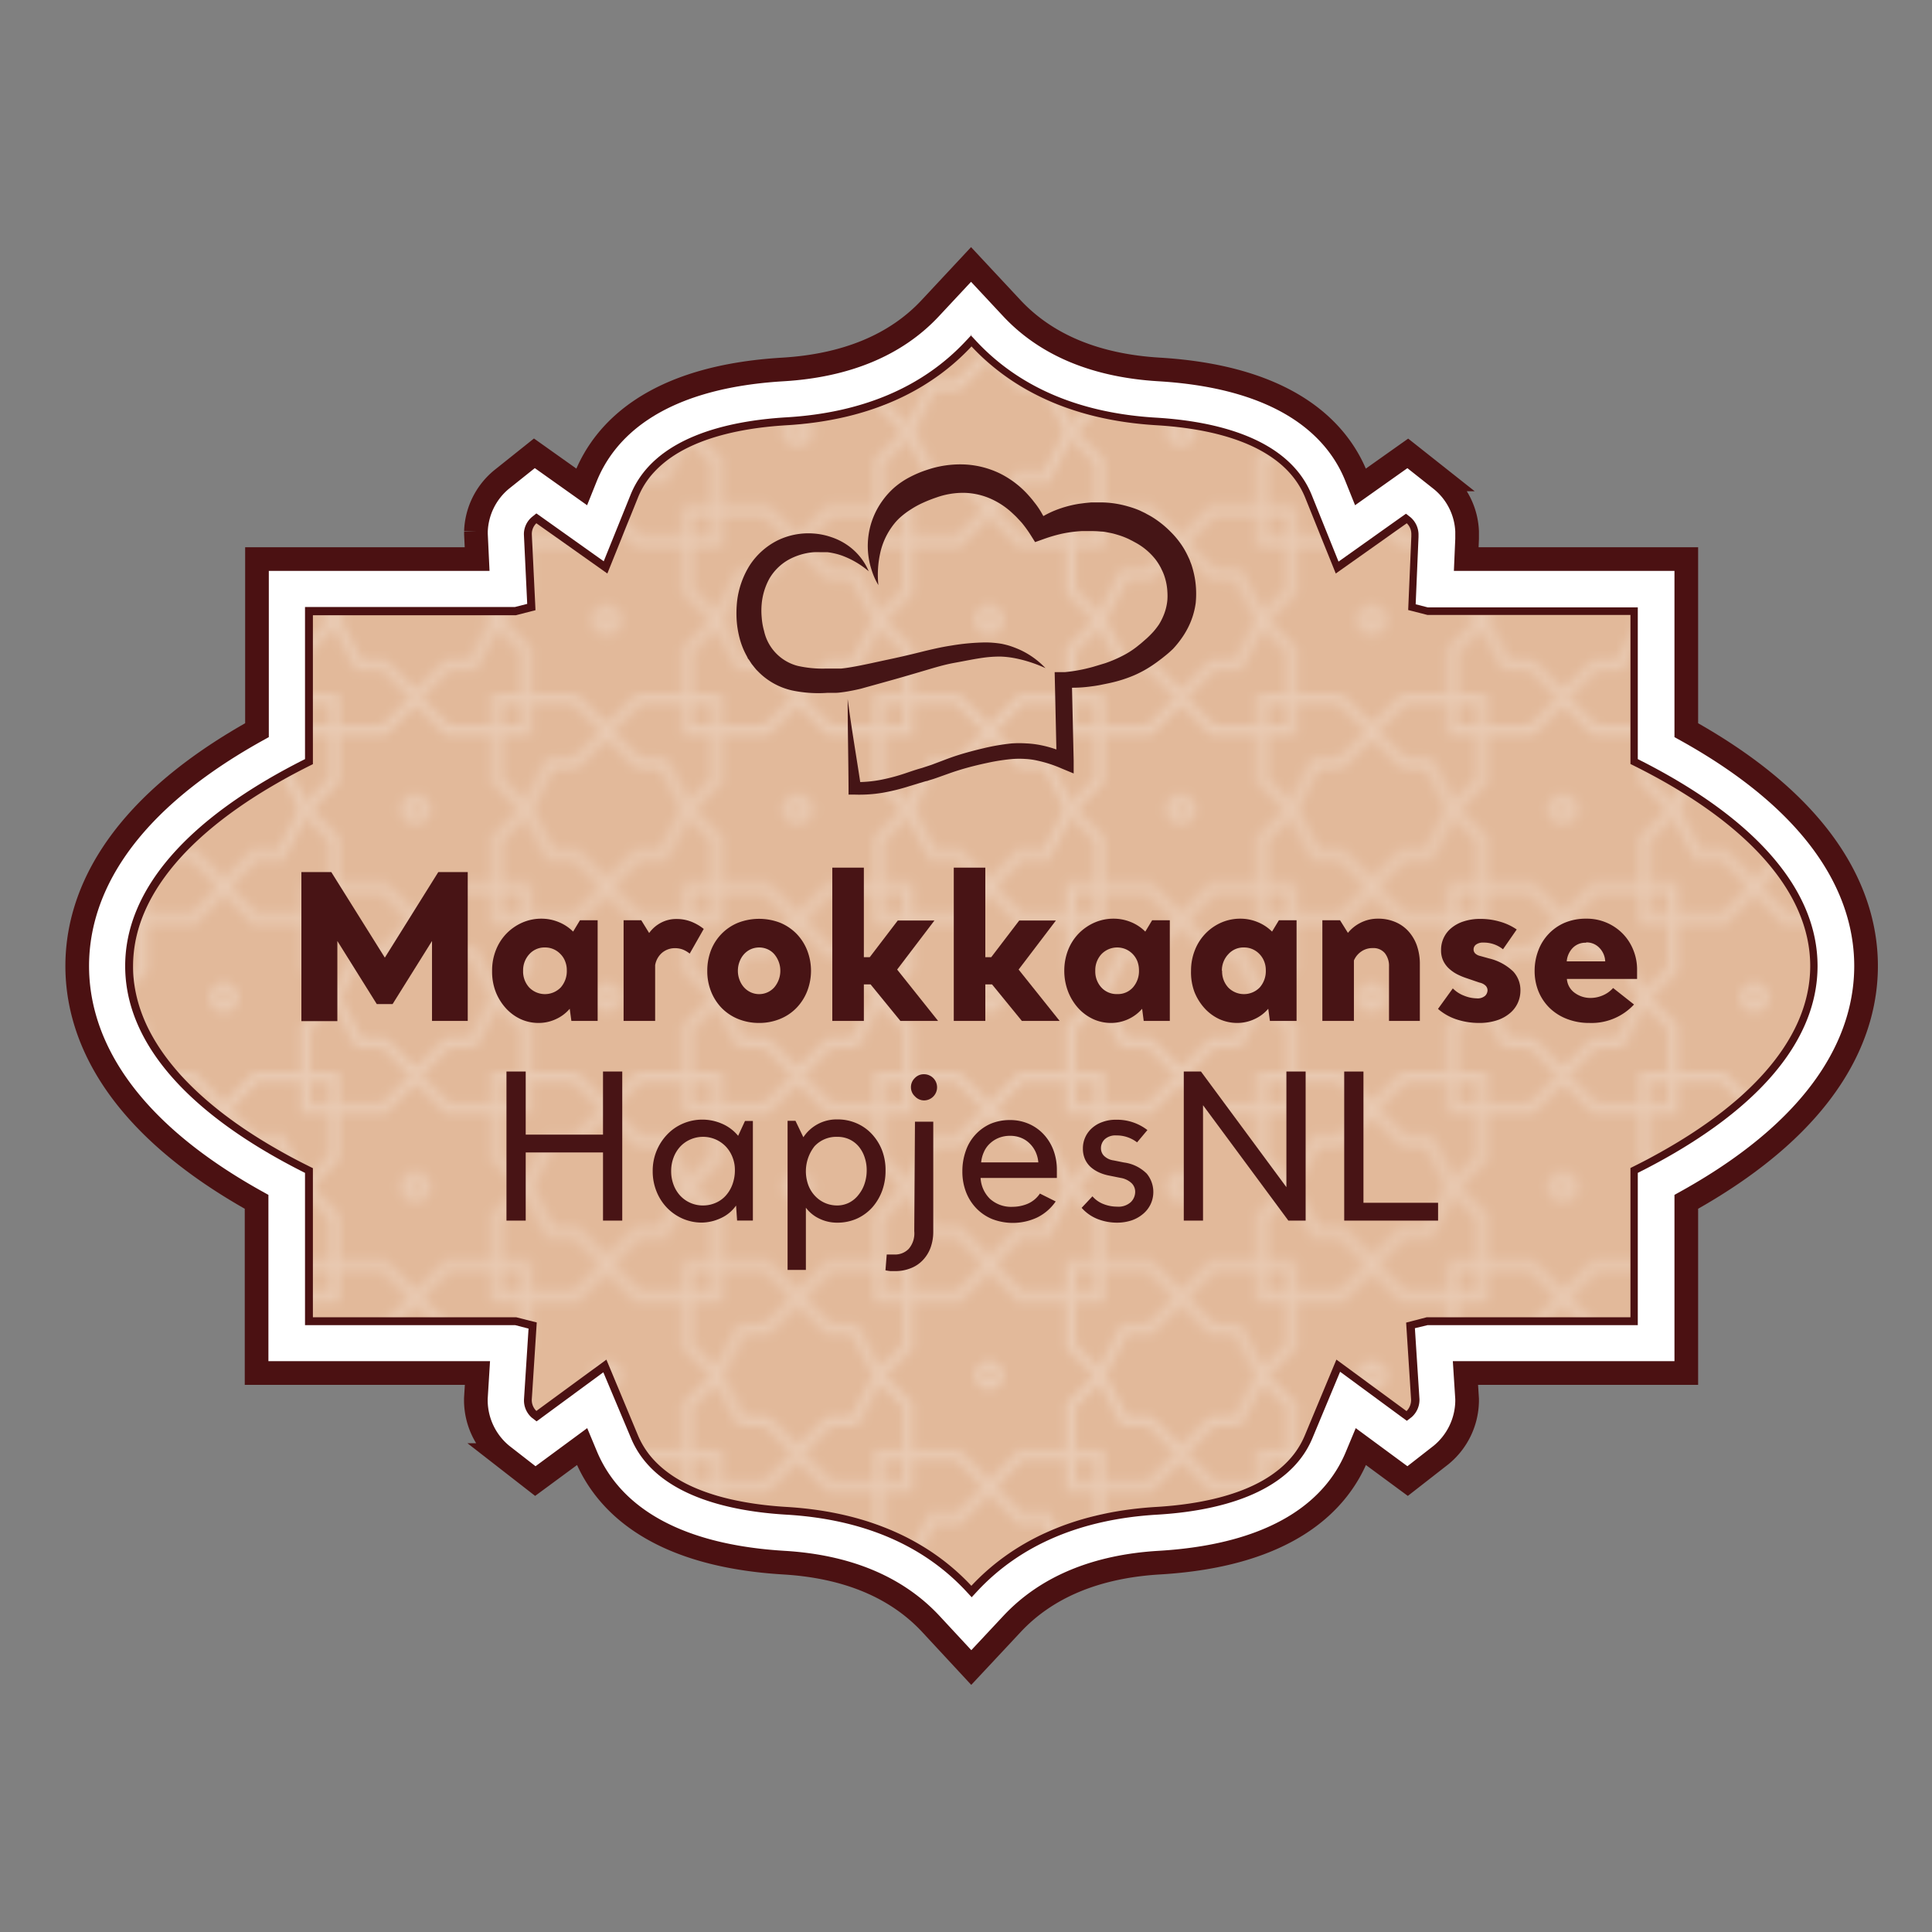 <svg xmlns="http://www.w3.org/2000/svg" xmlns:xlink="http://www.w3.org/1999/xlink" viewBox="0 0 244.94 244.94"><rect x="0" y="0" width="244.94" height="244.94" fill="#808080" stroke="none"/><defs><style>.cls-1{fill:url(#New_Pattern_Swatch_2);}.cls-2,.cls-3{fill:none;}.cls-3{stroke:#fff;stroke-width:2px;}.cls-3,.cls-7{stroke-miterlimit:10;}.cls-4{isolation:isolate;}.cls-5{mix-blend-mode:multiply;}.cls-6{fill:#a78971;}.cls-11,.cls-7{fill:#fff;}.cls-7{stroke:#4b1112;stroke-width:3px;}.cls-8{fill:#e2b99a;}.cls-9{fill:#4b1112;}.cls-10{mask:url(#mask);}.cls-11{opacity:0.25;}.cls-12{fill:#481415;}.cls-13{fill:#451516;}</style><pattern id="New_Pattern_Swatch_2" data-name="New Pattern Swatch 2" width="77" height="76" patternTransform="translate(416.49 342.02) scale(0.63)" patternUnits="userSpaceOnUse" viewBox="0 0 77 76"><rect class="cls-2" width="77" height="76"/><polygon class="cls-3" points="99.13 70.07 93.2 76 99.13 81.93 99.13 98.13 83.41 98.13 77 91.72 70.59 98.13 54.87 98.13 54.87 81.93 60.79 76 54.87 70.07 54.87 53.87 70.59 53.87 77 60.28 83.41 53.87 99.13 53.87 99.13 70.07"/><polygon class="cls-3" points="93.2 75.88 88.42 66.72 83.35 66.72 77 60.37 70.64 66.72 65.58 66.72 60.8 75.88 65.58 85.03 70.64 85.03 77 91.39 83.35 85.03 88.42 85.03 93.2 75.88"/><polygon class="cls-3" points="22.13 70.07 16.2 76 22.13 81.93 22.13 98.13 6.41 98.13 0 91.72 -6.41 98.13 -22.13 98.13 -22.13 81.93 -16.21 76 -22.13 70.07 -22.13 53.87 -6.41 53.87 0 60.28 6.41 53.87 22.13 53.87 22.13 70.07"/><polygon class="cls-3" points="16.2 75.88 11.42 66.72 6.35 66.72 0 60.37 -6.36 66.72 -11.42 66.72 -16.2 75.88 -11.42 85.03 -6.36 85.03 0 91.39 6.35 85.03 11.42 85.03 16.2 75.88"/><path class="cls-3" d="M40.39,75.93A1.93,1.93,0,1,1,38.46,74,1.94,1.94,0,0,1,40.39,75.93Z"/><polygon class="cls-3" points="60.63 32.07 54.7 38 60.63 43.93 60.63 60.13 44.91 60.13 38.5 53.72 32.09 60.13 16.37 60.13 16.37 43.93 22.29 38 16.37 32.07 16.37 15.87 32.09 15.87 38.5 22.28 44.91 15.87 60.63 15.87 60.63 32.07"/><polygon class="cls-3" points="54.7 37.88 49.92 28.72 44.85 28.72 38.5 22.37 32.14 28.72 27.08 28.72 22.3 37.88 27.08 47.03 32.14 47.03 38.5 53.39 44.85 47.03 49.92 47.03 54.7 37.88"/><path class="cls-3" d="M78.89,37.93A1.93,1.93,0,1,1,77,36,1.94,1.94,0,0,1,78.89,37.93Z"/><path class="cls-3" d="M1.89,37.93A1.94,1.94,0,0,1,0,39.86,1.93,1.93,0,0,1-2,37.93,1.92,1.92,0,0,1,0,36,1.93,1.93,0,0,1,1.89,37.93Z"/><polygon class="cls-3" points="99.13 -5.93 93.2 0 99.13 5.93 99.13 22.13 83.41 22.13 77 15.72 70.59 22.13 54.87 22.13 54.87 5.93 60.79 0 54.87 -5.93 54.87 -22.13 70.59 -22.13 77 -15.72 83.41 -22.13 99.13 -22.13 99.13 -5.93"/><polygon class="cls-3" points="93.2 -0.12 88.42 -9.28 83.35 -9.28 77 -15.63 70.64 -9.28 65.58 -9.28 60.8 -0.12 65.58 9.03 70.64 9.03 77 15.39 83.35 9.03 88.42 9.03 93.2 -0.12"/><polygon class="cls-3" points="22.13 -5.93 16.2 0 22.13 5.93 22.13 22.13 6.41 22.13 0 15.72 -6.41 22.13 -22.13 22.13 -22.13 5.93 -16.21 0 -22.13 -5.93 -22.13 -22.13 -6.41 -22.13 0 -15.72 6.41 -22.13 22.13 -22.13 22.13 -5.93"/><polygon class="cls-3" points="16.2 -0.12 11.42 -9.28 6.35 -9.28 0 -15.63 -6.36 -9.28 -11.42 -9.28 -16.2 -0.12 -11.42 9.03 -6.36 9.03 0 15.39 6.35 9.03 11.42 9.03 16.2 -0.12"/><path class="cls-3" d="M40.39-.07a1.94,1.94,0,0,1-1.93,1.93A1.93,1.93,0,0,1,36.54-.07,1.92,1.92,0,0,1,38.46-2,1.93,1.93,0,0,1,40.39-.07Z"/></pattern><mask id="mask" x="-28.62" y="2.86" width="302.23" height="198.18" maskUnits="userSpaceOnUse"><polygon class="cls-1" points="128.41 44 116.58 44 -28.62 44 -28.62 201.03 116.58 201.03 128.41 201.03 273.61 201.03 273.61 44 128.41 44"/></mask></defs><g class="cls-4"><g id="Layer_1" data-name="Layer 1"><g class="cls-5"><path class="cls-6" d="M206,101.67V82.78H180.24l-2.43-.63.4-9.33,0-.29a1.9,1.9,0,0,0-.58-1.38l-9,6.37-3.87-9.59c-2.76-6.85-11.79-8.79-18.88-9.21-11.06-.65-18.54-4.75-23.44-10-4.89,5.25-12.37,9.35-23.43,10-7.09.42-16.13,2.36-18.88,9.21l-3.87,9.59-9-6.37a1.93,1.93,0,0,0-.58,1.38l.46,9.6-2.48.65H39v18.89c-14.28,7-22.8,15.94-22.8,25.61S24.72,145.85,39,152.9v18.89H64.77l2.62.68-.63,9.78a1.94,1.94,0,0,0,.58,1.44l8.89-6.53,4,9.6c2.81,6.75,11.8,8.67,18.84,9.09,11.06.65,18.54,4.75,23.43,10,4.9-5.24,12.38-9.34,23.44-10,7-.42,16-2.34,18.84-9.09l4-9.6,8.89,6.53a2,2,0,0,0,.58-1.43l-.63-9.79,2.62-.68H206V152.9c14.28-7.05,22.8-16,22.8-25.62S220.27,108.72,206,101.67Z"/></g><path class="cls-7" d="M118,205.87c-4.36-4.67-10.64-7.29-18.67-7.76-16.41-1-22.63-7.85-25-13.44l-.53-1.27-5.93,4.37-4.24-3.3a9,9,0,0,1-3.3-6.85v-.32l.2-3.23h-28v-21.7C13.86,142,9.79,130.5,9.79,122.47s4.07-19.5,22.79-29.9V70.88H60.49l-.15-3.17v-.35a8.92,8.92,0,0,1,3.24-6.56l4.17-3.33,6,4.26.51-1.27c2.29-5.67,8.49-12.64,25-13.62,8-.48,14.31-3.09,18.67-7.76l5.18-5.55,5.18,5.55c4.37,4.67,10.65,7.28,18.68,7.76,16.55,1,22.75,7.95,25,13.62l.51,1.27,6-4.25,4.17,3.3A8.87,8.87,0,0,1,186,67.36l0,.37,0,.61-.11,2.54h27.9V92.57c18.71,10.4,22.79,21.88,22.79,29.9s-4.08,19.51-22.79,29.9v21.7h-28l.21,3.27v.33a9,9,0,0,1-3.31,6.8l-4.23,3.3-5.93-4.37-.53,1.27c-2.33,5.59-8.55,12.46-25,13.44-8,.47-14.31,3.09-18.68,7.76l-5.18,5.54Z"/><path class="cls-8" d="M122.8,201.37c-5.56-6-13.33-9.26-23.1-9.84-7.18-.42-16.36-2.4-19.27-9.39l-3.75-9L68,179.51l-.29-.23a2.4,2.4,0,0,1-.78-1.83l.6-9.41-2.16-.56H39.17V148.4C24.25,141,16.37,132,16.37,122.47s7.88-18.5,22.8-25.92V77.46H65.35l2-.52-.44-9.2A2.44,2.44,0,0,1,67.7,66l.29-.24,8.76,6.23,3.63-9c2.86-7.09,12.08-9.09,19.32-9.52,9.77-.58,17.54-3.89,23.1-9.84l.36-.39.37.39c5.55,6,13.33,9.26,23.1,9.84,7.23.43,16.46,2.43,19.32,9.52l3.63,9,8.76-6.23.29.24a2.41,2.41,0,0,1,.77,1.74L179,77l2,.51h26.19V96.55C222.08,104,230,112.93,230,122.47s-7.88,18.5-22.8,25.93v19.08H181l-2.15.56.6,9.38a2.43,2.43,0,0,1-.78,1.85l-.29.23-8.68-6.37-3.75,9c-2.92,7-12.09,9-19.27,9.39-9.78.58-17.55,3.89-23.1,9.84l-.37.39Z"/><path class="cls-9" d="M123.16,43.91c4.9,5.24,12.38,9.34,23.44,10,7.09.42,16.12,2.36,18.88,9.2l3.87,9.6,9-6.37a1.88,1.88,0,0,1,.58,1.37l0,.3-.4,9.33,2.43.62h25.75v18.9c14.28,7,22.79,15.94,22.79,25.61s-8.51,18.57-22.79,25.61V167H180.89l-2.62.68.63,9.79a2,2,0,0,1-.58,1.43l-8.89-6.53-4,9.6c-2.82,6.75-11.8,8.66-18.84,9.08-11.06.66-18.54,4.76-23.44,10-4.89-5.24-12.37-9.34-23.43-10-7-.42-16-2.33-18.84-9.08l-4-9.6L68,178.88a1.94,1.94,0,0,1-.58-1.44l.63-9.78L65.44,167H39.67v-18.9c-14.28-7-22.8-15.94-22.8-25.61s8.52-18.56,22.8-25.61V78H65.41l2.48-.64-.46-9.6A1.88,1.88,0,0,1,68,66.34l9,6.37,3.87-9.6c2.75-6.84,11.79-8.78,18.88-9.2,11.06-.66,18.54-4.76,23.43-10m0-1.46-.73.78c-5.46,5.85-13.12,9.11-22.76,9.68-7.38.44-16.8,2.5-19.75,9.83l-3.4,8.42-7.93-5.64L68,65.09l-.58.47a2.86,2.86,0,0,0-1,2.11v.09l.42,8.8-1.57.4H38.67V96.24c-14.92,7.49-22.8,16.55-22.8,26.23s7.88,18.75,22.8,26.23V168H65.31l1.7.44-.58,9v.09a2.89,2.89,0,0,0,1,2.21l.6.46.6-.44,7.86-5.78L80,182.33c3,7.23,12.37,9.27,19.7,9.7,9.64.57,17.3,3.83,22.76,9.68l.73.79.73-.79c5.47-5.85,13.13-9.11,22.77-9.68,7.32-.43,16.69-2.47,19.7-9.7l3.51-8.42,7.86,5.78.6.44.6-.46a2.9,2.9,0,0,0,1-2.19v-.09l-.58-9L181,168h26.64V148.7c14.92-7.48,22.79-16.55,22.79-26.23s-7.87-18.74-22.79-26.23V77H181l-1.52-.39.36-8.52,0-.28v-.11a2.91,2.91,0,0,0-1-2.11l-.59-.46-.61.43-7.94,5.64-3.39-8.42c-2.95-7.33-12.37-9.39-19.75-9.83-9.64-.57-17.3-3.83-22.77-9.68l-.73-.78Z"/><g class="cls-10"><path class="cls-11" d="M206.66,96.86V78H180.91l-2.43-.62.4-9.33,0-.3a1.88,1.88,0,0,0-.58-1.37l-9,6.37-3.87-9.6c-2.76-6.84-11.79-8.78-18.88-9.2-11.06-.66-18.54-4.76-23.44-10-4.89,5.24-12.37,9.34-23.43,10-7.09.42-16.13,2.36-18.88,9.2L77,72.71l-9-6.37a1.88,1.88,0,0,0-.58,1.38l.46,9.6L65.41,78H39.67v18.9c-14.28,7-22.8,15.94-22.8,25.61s8.52,18.57,22.8,25.61V167H65.44l2.62.68-.63,9.78a1.94,1.94,0,0,0,.58,1.44l8.88-6.53,4,9.6c2.81,6.75,11.8,8.66,18.84,9.08,11.06.66,18.54,4.76,23.43,10,4.9-5.24,12.38-9.34,23.44-10,7-.42,16-2.33,18.84-9.08l4-9.6,8.89,6.53a2,2,0,0,0,.58-1.43l-.63-9.79,2.62-.68h25.77v-18.9c14.28-7,22.79-15.94,22.79-25.61S220.94,103.91,206.66,96.86Z"/></g><path class="cls-12" d="M59.3,129.43H54.77V119.3l-5,8h-2l-5-8v10.16H38.21v-18.9H42l6.79,10.85,6.78-10.85H59.3Z"/><path class="cls-12" d="M62.39,123.08a7,7,0,0,1,.47-2.6,6.32,6.32,0,0,1,1.33-2.1,6.4,6.4,0,0,1,2-1.4,6,6,0,0,1,2.48-.51,5.69,5.69,0,0,1,2.13.42,5.51,5.51,0,0,1,1.86,1.22l.87-1.44h2.24v12.76H72.44l-.21-1.54a5,5,0,0,1-1.76,1.32,5.16,5.16,0,0,1-2.2.48A5.46,5.46,0,0,1,66,129.2a5.86,5.86,0,0,1-1.87-1.38,6.81,6.81,0,0,1-1.29-2.09A7.13,7.13,0,0,1,62.39,123.08Zm3.93,0a3,3,0,0,0,.77,2.11,2.79,2.79,0,0,0,4,0,3.13,3.13,0,0,0,.77-2.17,3,3,0,0,0-.21-1.14,2.62,2.62,0,0,0-.58-.91,2.71,2.71,0,0,0-.87-.62,2.63,2.63,0,0,0-1.09-.23,2.58,2.58,0,0,0-2,.85A3,3,0,0,0,66.32,123.08Z"/><path class="cls-12" d="M83.06,129.43h-4V116.67h2.24l1,1.62A4.29,4.29,0,0,1,83.77,117a4.11,4.11,0,0,1,2-.49,5.09,5.09,0,0,1,1.84.33,6.07,6.07,0,0,1,1.61.93l-1.78,3.13a3.31,3.31,0,0,0-.86-.51,2.8,2.8,0,0,0-1-.18,2.51,2.51,0,0,0-1.65.59,2.64,2.64,0,0,0-.87,1.57Z"/><path class="cls-12" d="M89.67,123.08a7.15,7.15,0,0,1,.46-2.58A6.19,6.19,0,0,1,93.54,117a7.4,7.4,0,0,1,5.4,0A6.25,6.25,0,0,1,101,118.4a6.39,6.39,0,0,1,1.34,2.1,7.15,7.15,0,0,1,0,5.15,6.44,6.44,0,0,1-1.34,2.11,6.08,6.08,0,0,1-2.08,1.41,6.9,6.9,0,0,1-2.69.52,7,7,0,0,1-2.69-.52,6.18,6.18,0,0,1-2.08-1.41,6.41,6.41,0,0,1-1.33-2.11A6.91,6.91,0,0,1,89.67,123.08Zm3.88,0a3.13,3.13,0,0,0,.21,1.15,2.94,2.94,0,0,0,.56.94,2.62,2.62,0,0,0,.85.63,2.57,2.57,0,0,0,3-.63,3.25,3.25,0,0,0,.76-2.09,3.19,3.19,0,0,0-.21-1.16,3.23,3.23,0,0,0-.55-.94,2.42,2.42,0,0,0-.85-.63,2.63,2.63,0,0,0-2.15,0,2.62,2.62,0,0,0-.85.63,3,3,0,0,0-.56.94A3.19,3.19,0,0,0,93.55,123.08Z"/><path class="cls-12" d="M109.52,121.35h.75l3.55-4.65h4.65l-4.73,6.22,5.19,6.51h-4.78l-3.78-4.63h-.85v4.63h-4V110h4Z"/><path class="cls-12" d="M124.92,121.35h.75l3.55-4.65h4.65l-4.73,6.22,5.2,6.51h-4.79l-3.78-4.63h-.85v4.63h-4V110h4Z"/><path class="cls-12" d="M134.93,123.08a7.19,7.19,0,0,1,.47-2.6,6.32,6.32,0,0,1,1.33-2.1,6.4,6.4,0,0,1,2-1.4,6,6,0,0,1,2.48-.51,5.78,5.78,0,0,1,2.14.42,5.47,5.47,0,0,1,1.85,1.22l.87-1.44h2.24v12.76H145l-.2-1.54a5.13,5.13,0,0,1-1.76,1.32,5.22,5.22,0,0,1-2.2.48,5.42,5.42,0,0,1-2.25-.49,5.9,5.9,0,0,1-1.88-1.38,6.81,6.81,0,0,1-1.29-2.09A7.34,7.34,0,0,1,134.93,123.08Zm3.93,0a3,3,0,0,0,.77,2.11,2.62,2.62,0,0,0,2,.84,2.55,2.55,0,0,0,2-.84,3.13,3.13,0,0,0,.77-2.17,3.25,3.25,0,0,0-.2-1.14,2.78,2.78,0,0,0-1.46-1.53,2.77,2.77,0,0,0-3.1.62A3,3,0,0,0,138.86,123.08Z"/><path class="cls-12" d="M151,123.08a7,7,0,0,1,.48-2.6,6.3,6.3,0,0,1,3.32-3.5,6,6,0,0,1,2.48-.51,5.69,5.69,0,0,1,2.13.42,5.51,5.51,0,0,1,1.86,1.22l.87-1.44h2.24v12.76H161l-.21-1.54a5,5,0,0,1-1.76,1.32,5.16,5.16,0,0,1-2.2.48,5.49,5.49,0,0,1-2.25-.49,5.86,5.86,0,0,1-1.87-1.38,6.81,6.81,0,0,1-1.29-2.09A7.14,7.14,0,0,1,151,123.08Zm3.94,0a3,3,0,0,0,.77,2.11,2.79,2.79,0,0,0,4,0,3.13,3.13,0,0,0,.77-2.17,3,3,0,0,0-.21-1.14,2.78,2.78,0,0,0-.58-.91,2.71,2.71,0,0,0-.87-.62,2.63,2.63,0,0,0-1.09-.23,2.58,2.58,0,0,0-2,.85A3,3,0,0,0,154.91,123.08Z"/><path class="cls-12" d="M171.65,129.43h-4V116.67h2.24l1,1.6a4.9,4.9,0,0,1,1.62-1.29,4.76,4.76,0,0,1,2.21-.51,5.45,5.45,0,0,1,2.12.4,4.69,4.69,0,0,1,1.67,1.14,5.4,5.4,0,0,1,1.11,1.83,7.14,7.14,0,0,1,.39,2.44v7.15H176.1v-6.89a2.6,2.6,0,0,0-.53-1.7,1.88,1.88,0,0,0-1.55-.64,2.45,2.45,0,0,0-1.46.45,2.59,2.59,0,0,0-.91,1.12Z"/><path class="cls-12" d="M190.55,120.35a3.89,3.89,0,0,0-2.49-.85,1.46,1.46,0,0,0-.92.25.76.76,0,0,0-.32.63.72.72,0,0,0,.21.5,1.33,1.33,0,0,0,.64.32l1.11.31a6.61,6.61,0,0,1,3.07,1.66,3.48,3.48,0,0,1,.91,2.43,3.78,3.78,0,0,1-.33,1.54,3.67,3.67,0,0,1-1,1.31,4.82,4.82,0,0,1-1.63.9,7.13,7.13,0,0,1-2.27.34,9.08,9.08,0,0,1-2.87-.45,6.87,6.87,0,0,1-2.35-1.33l1.88-2.6a4,4,0,0,0,1.44.93,4.38,4.38,0,0,0,1.57.33,1.45,1.45,0,0,0,1.08-.32,1,1,0,0,0,.31-.71.84.84,0,0,0-.26-.59,1.59,1.59,0,0,0-.77-.38l-1.52-.52a9,9,0,0,1-1.16-.46,4.8,4.8,0,0,1-1.08-.71,3.25,3.25,0,0,1-.79-1,3,3,0,0,1-.31-1.42,3.55,3.55,0,0,1,1.31-2.81,4.62,4.62,0,0,1,1.57-.84,6.63,6.63,0,0,1,2.13-.31,8.63,8.63,0,0,1,2.42.34,7.22,7.22,0,0,1,2.16,1Z"/><path class="cls-12" d="M201.61,126.52a3.92,3.92,0,0,0,1.58-.32,3.63,3.63,0,0,0,1.32-.94l2.65,2.09a7.33,7.33,0,0,1-5.65,2.34,7.7,7.7,0,0,1-2.88-.52,6.48,6.48,0,0,1-2.19-1.4,6.28,6.28,0,0,1-1.39-2.08,6.9,6.9,0,0,1-.49-2.59,7.23,7.23,0,0,1,.47-2.6,6.14,6.14,0,0,1,3.36-3.52,6.91,6.91,0,0,1,2.7-.51,6.37,6.37,0,0,1,4.65,1.91,6.29,6.29,0,0,1,1.33,2.06,6.48,6.48,0,0,1,.48,2.48c0,.29,0,.53,0,.72s0,.35,0,.47h-8.9a2.39,2.39,0,0,0,1,1.77A3.34,3.34,0,0,0,201.61,126.52Zm-.52-7a2.23,2.23,0,0,0-1.73.69,2.8,2.8,0,0,0-.73,1.67h4.88a2.6,2.6,0,0,0-.69-1.66A2.23,2.23,0,0,0,201.09,119.48Z"/><path class="cls-12" d="M78.89,154.75H76.45v-8.64h-9.8v8.64H64.21v-18.9h2.44v8h9.8v-8h2.44Z"/><path class="cls-12" d="M82.75,148.48a6.62,6.62,0,0,1,1.83-4.64,6,6,0,0,1,2-1.39,6.24,6.24,0,0,1,4.92,0A5.39,5.39,0,0,1,93.58,144l.87-1.88h1v12.62h-2l-.13-1.9a4.78,4.78,0,0,1-1.94,1.6A5.88,5.88,0,0,1,89,155a6.06,6.06,0,0,1-2.45-.5,6.23,6.23,0,0,1-2-1.39,6.37,6.37,0,0,1-1.32-2.07A6.76,6.76,0,0,1,82.75,148.48Zm2.34,0a4.73,4.73,0,0,0,.3,1.71,4.2,4.2,0,0,0,.83,1.38,3.91,3.91,0,0,0,2.91,1.26,4,4,0,0,0,1.62-.34,3.64,3.64,0,0,0,1.29-.94,4.36,4.36,0,0,0,.83-1.42,5.23,5.23,0,0,0,.3-1.8,4.31,4.31,0,0,0-.3-1.61,4.19,4.19,0,0,0-.83-1.34,4,4,0,0,0-4.53-.91,3.85,3.85,0,0,0-1.29.92,4.2,4.2,0,0,0-.83,1.38A4.73,4.73,0,0,0,85.09,148.48Z"/><path class="cls-12" d="M112.27,148.4a7.4,7.4,0,0,1-.43,2.56,6.67,6.67,0,0,1-1.24,2.1,5.93,5.93,0,0,1-1.94,1.43,6.07,6.07,0,0,1-2.56.52,5.08,5.08,0,0,1-2.22-.51,4.53,4.53,0,0,1-1.71-1.39V161H99.85v-18.9h1l1,2.08a5.05,5.05,0,0,1,4.32-2.26,6,6,0,0,1,2.43.49,5.73,5.73,0,0,1,1.93,1.36,6.45,6.45,0,0,1,1.27,2A6.93,6.93,0,0,1,112.27,148.4Zm-2.39,0a5,5,0,0,0-.26-1.67,4.19,4.19,0,0,0-.73-1.35,3.45,3.45,0,0,0-1.16-.91,3.5,3.5,0,0,0-1.55-.34,3.76,3.76,0,0,0-2.92,1.2,5.14,5.14,0,0,0-.77,4.95,4.1,4.1,0,0,0,.86,1.36,3.82,3.82,0,0,0,1.26.88,3.86,3.86,0,0,0,1.49.31,3.38,3.38,0,0,0,1.56-.36,3.51,3.51,0,0,0,1.19-1,4.4,4.4,0,0,0,.76-1.4A5.27,5.27,0,0,0,109.88,148.4Z"/><path class="cls-12" d="M116,142.21h2.32v13.91a5.93,5.93,0,0,1-.35,2.08,4.58,4.58,0,0,1-1,1.59,4.14,4.14,0,0,1-1.52,1,5.14,5.14,0,0,1-2,.36l-.57,0a5.64,5.64,0,0,1-.62-.1l.16-2h1a2.41,2.41,0,0,0,1.78-.71,3,3,0,0,0,.71-2.25Zm-.51-4.35a1.59,1.59,0,0,1,.49-1.18,1.55,1.55,0,0,1,1.15-.49,1.66,1.66,0,0,1,1.19,2.83,1.65,1.65,0,0,1-1.19.49A1.59,1.59,0,0,1,116,139,1.57,1.57,0,0,1,115.49,137.86Z"/><path class="cls-12" d="M128.4,153a5,5,0,0,0,1.85-.37,3.55,3.55,0,0,0,1.59-1.31l2,1a6.12,6.12,0,0,1-2.38,2.05,7.29,7.29,0,0,1-5.68.18,5.93,5.93,0,0,1-2-1.36,6.14,6.14,0,0,1-1.31-2.07,7.16,7.16,0,0,1-.46-2.61,7.58,7.58,0,0,1,.41-2.53,5.8,5.8,0,0,1,3.13-3.49A6.25,6.25,0,0,1,128,142a5.94,5.94,0,0,1,2.5.51,5.64,5.64,0,0,1,1.89,1.38,6.06,6.06,0,0,1,1.19,2,7,7,0,0,1,.41,2.37c0,.24,0,.46,0,.65s0,.34,0,.43h-9.67a4,4,0,0,0,1.19,2.65A4,4,0,0,0,128.4,153Zm-.34-9a3.8,3.8,0,0,0-1.41.25,3.55,3.55,0,0,0-1.13.71,3.15,3.15,0,0,0-.77,1.07,4.14,4.14,0,0,0-.36,1.34h7.25a3.89,3.89,0,0,0-.34-1.32,3.58,3.58,0,0,0-.76-1.08,3.28,3.28,0,0,0-1.1-.72A3.64,3.64,0,0,0,128.06,144Z"/><path class="cls-12" d="M144.16,144.83a4.23,4.23,0,0,0-2.65-.88,2,2,0,0,0-1.43.47,1.55,1.55,0,0,0-.5,1.18,1.37,1.37,0,0,0,.36.91,2.13,2.13,0,0,0,1.26.61l1.29.26a5,5,0,0,1,2.9,1.42,3.66,3.66,0,0,1,.49,3.86,3.64,3.64,0,0,1-.95,1.23,4.45,4.45,0,0,1-1.46.83,5.93,5.93,0,0,1-1.88.29,6.76,6.76,0,0,1-2.46-.47,5.27,5.27,0,0,1-2-1.41l1.37-1.46a3.51,3.51,0,0,0,1.45,1,4.68,4.68,0,0,0,1.66.31,2.33,2.33,0,0,0,1.76-.58,1.83,1.83,0,0,0,.55-1.32,1.52,1.52,0,0,0-.45-1.07,2.66,2.66,0,0,0-1.42-.68l-1.39-.28a5.8,5.8,0,0,1-1.3-.4,4.33,4.33,0,0,1-1.07-.68,3,3,0,0,1-.73-1,3.28,3.28,0,0,1-.27-1.39,3.41,3.41,0,0,1,1.08-2.49,3.89,3.89,0,0,1,1.34-.82,4.93,4.93,0,0,1,1.82-.31,6.31,6.31,0,0,1,3.94,1.31Z"/><path class="cls-12" d="M165.53,154.75h-2.19l-10.82-14.63v14.63h-2.44v-18.9h2.18l10.83,14.66V135.85h2.44Z"/><path class="cls-12" d="M170.42,135.85h2.44v16.64h9.46v2.26h-11.9Z"/><g id="change1_1" data-name="change1 1"><path class="cls-13" d="M113.18,86.19c1.32-.37,2.65-.76,4-1.16s2.56-.77,3.85-1,2.62-.52,3.9-.68a15.46,15.46,0,0,1,1.9-.11,11.54,11.54,0,0,1,1.9.22,17.06,17.06,0,0,1,3.82,1.25,10.44,10.44,0,0,0-3.45-2.42c-.33-.14-.67-.27-1-.38s-.7-.2-1.07-.28a12.49,12.49,0,0,0-2.18-.18,27.92,27.92,0,0,0-4.21.39c-1.39.21-2.77.54-4.09.87s-2.63.63-4,.92-2.66.59-4,.84c-.65.12-1.29.23-1.89.29l-.89,0h-1a14.35,14.35,0,0,1-3.64-.34A5.87,5.87,0,0,1,96.87,80a8.61,8.61,0,0,1-.3-1.71,9.29,9.29,0,0,1,0-1.75,8.15,8.15,0,0,1,1-3.23,6.55,6.55,0,0,1,2.32-2.3,7.93,7.93,0,0,1,3.26-1,8.7,8.7,0,0,1,.89,0l.44,0,.45,0a8.93,8.93,0,0,1,1.79.42,11.14,11.14,0,0,1,3.42,2,7.68,7.68,0,0,0-2.71-3.32,8,8,0,0,0-2-1,8.73,8.73,0,0,0-2.27-.47,8.89,8.89,0,0,0-4.61.89A9.06,9.06,0,0,0,95,71.75a11,11,0,0,0-1.55,4.47,14.16,14.16,0,0,0-.06,2.34,12.45,12.45,0,0,0,.37,2.32,9.76,9.76,0,0,0,.89,2.25l.14.27c0,.09.11.17.17.26l.34.52.39.49.2.24.22.22a8.68,8.68,0,0,0,4.29,2.4,16.17,16.17,0,0,0,4.48.31l1,0c.37,0,.77-.06,1.14-.11.75-.11,1.46-.26,2.14-.42C110.55,86.92,111.87,86.56,113.18,86.19Z"/><path class="cls-13" d="M151.64,74.81a11.14,11.14,0,0,0-.18-1.63,12.36,12.36,0,0,0-.41-1.59l-.15-.39a3,3,0,0,0-.15-.38c-.12-.25-.23-.5-.36-.74a9.84,9.84,0,0,0-.89-1.41,10.66,10.66,0,0,0-1.08-1.24,12.48,12.48,0,0,0-2.55-2l-.33-.18-.17-.09-.17-.1-.73-.35A11.87,11.87,0,0,0,143,64.2a12.61,12.61,0,0,0-3.14-.5c-.53,0-1,0-1.55,0l-.73.07-.77.1a14.18,14.18,0,0,0-3,.82,12,12,0,0,0-1.53.74c-.15-.26-.29-.52-.45-.77a9.82,9.82,0,0,0-.66-.93c-.12-.15-.22-.29-.34-.43s-.24-.29-.37-.43a12,12,0,0,0-3.68-2.84,11.49,11.49,0,0,0-4.61-1.15,13.1,13.1,0,0,0-4.64.69,13.91,13.91,0,0,0-2.11.88,10.33,10.33,0,0,0-2,1.33,10,10,0,0,0-1.6,1.78,9.78,9.78,0,0,0-1.32,8.69,8.81,8.81,0,0,0,.86,1.93,12.77,12.77,0,0,1,.22-4,9,9,0,0,1,1.46-3.34,8.6,8.6,0,0,1,.54-.69,6.79,6.79,0,0,1,.6-.6,10.17,10.17,0,0,1,1.35-1,11.24,11.24,0,0,1,1.49-.81,17.62,17.62,0,0,1,1.67-.66,10.11,10.11,0,0,1,3.37-.6,8.83,8.83,0,0,1,3.28.64A9.89,9.89,0,0,1,128.29,65l.34.32c.11.1.23.22.33.33s.41.43.61.66a15.94,15.94,0,0,1,1.07,1.48h0l.59.94,1.12-.4a19,19,0,0,1,2.39-.69,16.74,16.74,0,0,1,2.41-.31l.6,0h.64q.62,0,1.2.06c.39,0,.77.1,1.15.17s.74.18,1.1.29a9.63,9.63,0,0,1,1.06.4c.17.07.34.16.51.25l.13.06.14.08.26.14a8.2,8.2,0,0,1,2.56,2.15,7.87,7.87,0,0,1,.59.91c.09.15.16.32.24.48l.12.26.1.25A7.33,7.33,0,0,1,148,75a7.79,7.79,0,0,1,0,1.08,6.72,6.72,0,0,1-.54,2.08,7.55,7.55,0,0,1-.52,1,9.77,9.77,0,0,1-.69.9c-.26.29-.54.57-.84.85l-.48.42c-.16.14-.34.3-.49.41a11.07,11.07,0,0,1-2,1.34,16.59,16.59,0,0,1-2.32,1l-1.26.38c-.42.13-.83.23-1.25.33a20.24,20.24,0,0,1-2.57.42l-1.33,0,.22,9.81a14,14,0,0,0-1.95-.54,11.67,11.67,0,0,0-1.86-.23,14.24,14.24,0,0,0-1.85,0,26.94,26.94,0,0,0-3.52.6c-1.14.27-2.26.56-3.39.92-.56.18-1.12.38-1.66.59l-1.59.6-.79.26-.39.13-.42.12c-.57.17-1.12.36-1.65.54a23.85,23.85,0,0,1-3.21.86,16.15,16.15,0,0,1-2.59.28c-.53-3.52-1.14-7-1.59-10.53,0,3.8.09,7.61.11,11.4v.72h.78a17.92,17.92,0,0,0,3.58-.24,25.44,25.44,0,0,0,3.44-.86l1.62-.49.41-.12c.15,0,.29-.08.43-.12.29-.08.57-.17.85-.27l1.63-.58c.53-.19,1.06-.36,1.59-.52,1.07-.32,2.17-.59,3.26-.82a25,25,0,0,1,3.26-.5,11.93,11.93,0,0,1,1.58,0,8.91,8.91,0,0,1,1.55.22,16.07,16.07,0,0,1,3.06,1h0l1.5.62,0-1.62-.21-9.25a17.35,17.35,0,0,0,2.15-.13c.48-.06,1-.13,1.44-.22s.91-.18,1.39-.29a17,17,0,0,0,2.84-.91,14.35,14.35,0,0,0,2.67-1.5c.22-.15.39-.28.59-.43s.39-.29.58-.45a13.85,13.85,0,0,0,1.15-1,12.17,12.17,0,0,0,1-1.22,10.68,10.68,0,0,0,.87-1.41,9.82,9.82,0,0,0,1-3.16A11.69,11.69,0,0,0,151.64,74.81Z"/></g></g></g></svg>